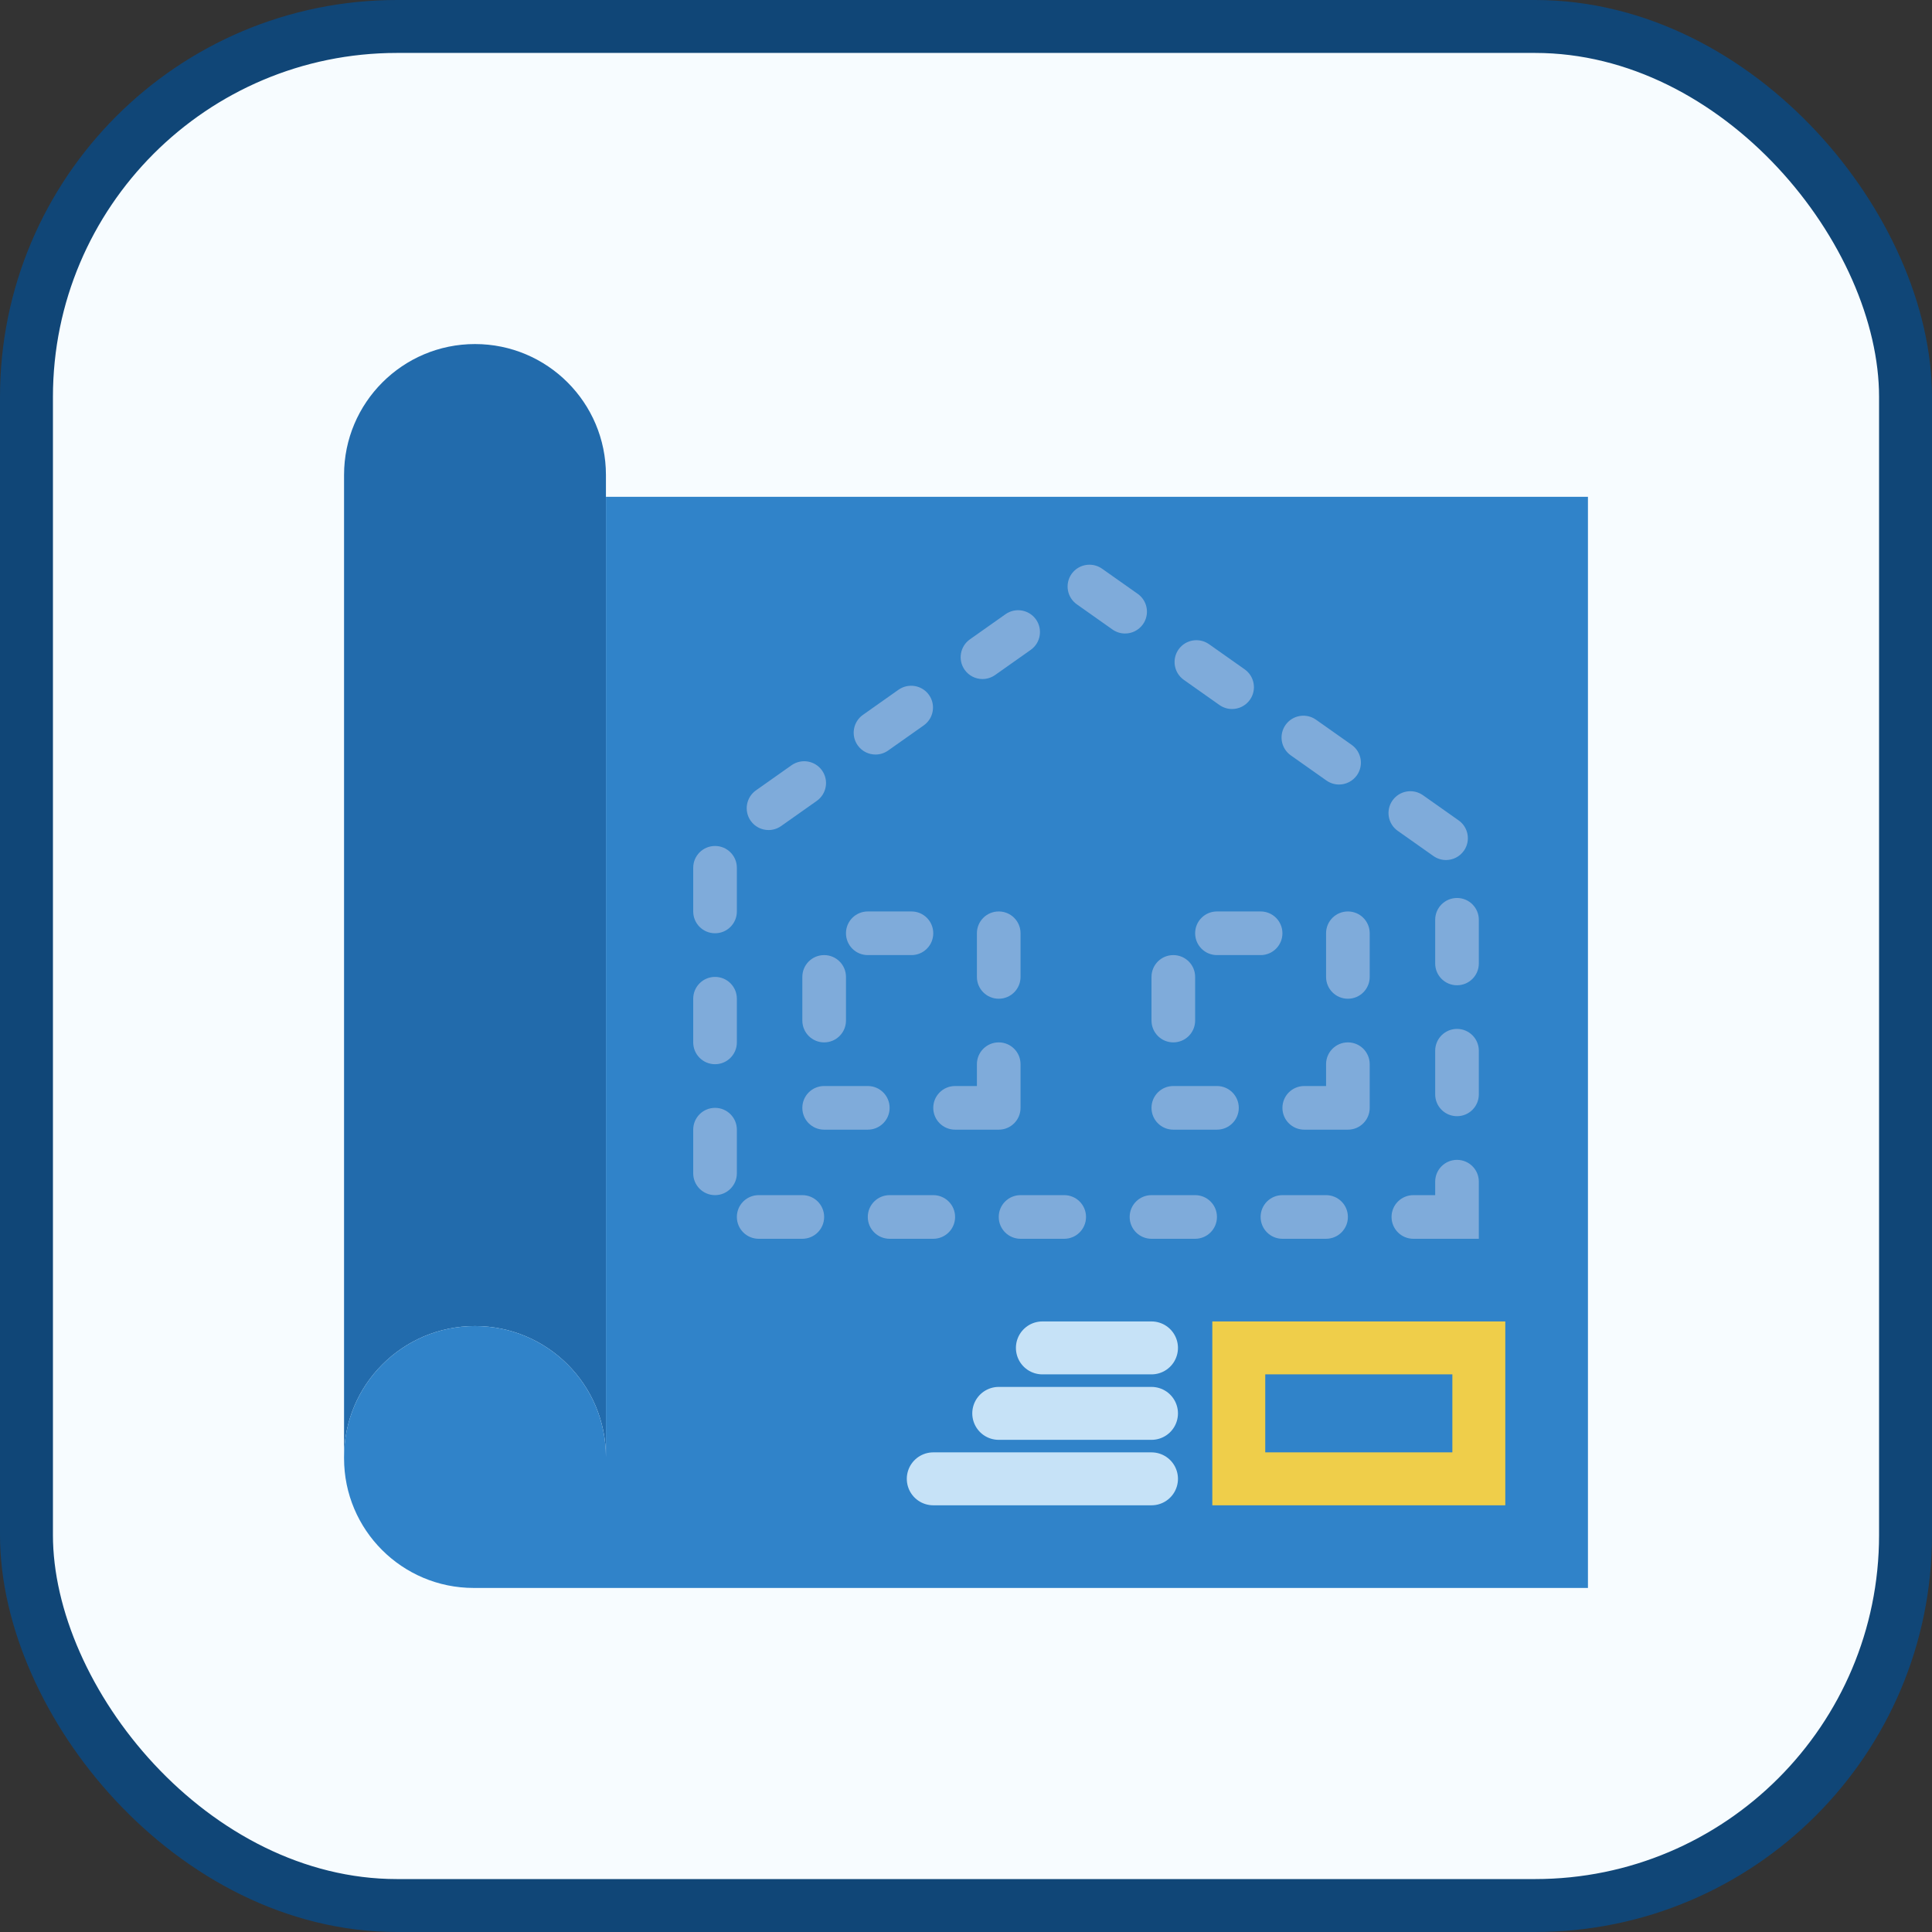 <?xml version="1.0" encoding="UTF-8"?>
<!-- Скачано с сайта svg4.ru / Downloaded from svg4.ru -->
<svg width="800px" height="800px" viewBox="0 0 73 73" version="1.1" xmlns="http://www.w3.org/2000/svg" xmlns:xlink="http://www.w3.org/1999/xlink">
    
    <rect x="0" y="0" width="73" height="73" fill="#333333" stroke="none"/>
    
    <title>fundamentals/javascript/classes</title>
    <desc>Created with Sketch.</desc>
    <defs>
</defs>
    <g id="fundamentals/javascript/classes" stroke="none" stroke-width="1" fill="none" fill-rule="evenodd">
        <g id="container" transform="translate(2, 2)" fill="#F7FCFF" fill-rule="nonzero" stroke="#104677" stroke-width="2">
            <rect id="mask" x="-1" y="-1" width="71" height="71" rx="14">
</rect>
        </g>
        <g id="blueprint-(1)" transform="translate(13, 13)">
            <path d="M4.947,0 C2.215,0 0,2.215 0,4.947 L0,42.053 C0,39.32 2.215,37.105 4.947,37.105 C7.68,37.105 9.895,39.32 9.895,42.053 L9.895,4.947 C9.895,2.215 7.68,0 4.947,0 Z" id="Shape" fill="#226BAC" fill-rule="nonzero">
</path>
            <path d="M9.895,5.772 L9.895,42.053 C9.895,39.32 7.68,37.105 4.947,37.105 C2.215,37.105 0,39.32 0,42.053 L0,42.102 C0,44.807 2.193,47 4.898,47 L47,47 L47,5.772 L9.895,5.772 Z" id="Shape" fill="#3083C9" fill-rule="nonzero">
</path>
            <path d="M42.877,33.807 L40.404,33.807 C39.948,33.807 39.579,33.438 39.579,32.982 C39.579,32.526 39.948,32.158 40.404,32.158 L41.228,32.158 L41.228,31.649 C41.228,31.193 41.597,30.825 42.053,30.825 C42.509,30.825 42.877,31.193 42.877,31.649 L42.877,33.807 Z M37.105,33.807 L35.456,33.807 C35,33.807 34.632,33.438 34.632,32.982 C34.632,32.526 35,32.158 35.456,32.158 L37.105,32.158 C37.561,32.158 37.93,32.526 37.93,32.982 C37.93,33.438 37.561,33.807 37.105,33.807 Z M32.158,33.807 L30.509,33.807 C30.053,33.807 29.684,33.438 29.684,32.982 C29.684,32.526 30.053,32.158 30.509,32.158 L32.158,32.158 C32.614,32.158 32.982,32.526 32.982,32.982 C32.982,33.438 32.614,33.807 32.158,33.807 Z M27.211,33.807 L25.561,33.807 C25.105,33.807 24.737,33.438 24.737,32.982 C24.737,32.526 25.105,32.158 25.561,32.158 L27.211,32.158 C27.667,32.158 28.035,32.526 28.035,32.982 C28.035,33.438 27.667,33.807 27.211,33.807 Z M22.263,33.807 L20.614,33.807 C20.158,33.807 19.789,33.438 19.789,32.982 C19.789,32.526 20.158,32.158 20.614,32.158 L22.263,32.158 C22.719,32.158 23.088,32.526 23.088,32.982 C23.088,33.438 22.719,33.807 22.263,33.807 Z M17.316,33.807 L15.667,33.807 C15.211,33.807 14.842,33.438 14.842,32.982 C14.842,32.526 15.211,32.158 15.667,32.158 L17.316,32.158 C17.772,32.158 18.14,32.526 18.14,32.982 C18.14,33.438 17.772,33.807 17.316,33.807 Z M14.018,32.158 C13.562,32.158 13.193,31.789 13.193,31.333 L13.193,29.684 C13.193,29.228 13.562,28.86 14.018,28.86 C14.474,28.86 14.842,29.228 14.842,29.684 L14.842,31.333 C14.842,31.789 14.474,32.158 14.018,32.158 Z M42.053,29.175 C41.597,29.175 41.228,28.807 41.228,28.351 L41.228,26.702 C41.228,26.246 41.597,25.877 42.053,25.877 C42.509,25.877 42.877,26.246 42.877,26.702 L42.877,28.351 C42.877,28.807 42.509,29.175 42.053,29.175 Z M14.018,27.211 C13.562,27.211 13.193,26.842 13.193,26.386 L13.193,24.737 C13.193,24.281 13.562,23.912 14.018,23.912 C14.474,23.912 14.842,24.281 14.842,24.737 L14.842,26.386 C14.842,26.842 14.474,27.211 14.018,27.211 Z M42.053,24.228 C41.597,24.228 41.228,23.86 41.228,23.404 L41.228,21.754 C41.228,21.298 41.597,20.93 42.053,20.93 C42.509,20.93 42.877,21.298 42.877,21.754 L42.877,23.404 C42.877,23.86 42.509,24.228 42.053,24.228 Z M14.018,22.263 C13.562,22.263 13.193,21.895 13.193,21.439 L13.193,19.789 C13.193,19.333 13.562,18.965 14.018,18.965 C14.474,18.965 14.842,19.333 14.842,19.789 L14.842,21.439 C14.842,21.895 14.474,22.263 14.018,22.263 Z M41.636,19.496 C41.472,19.496 41.306,19.446 41.162,19.345 L39.814,18.394 C39.442,18.132 39.352,17.618 39.615,17.245 C39.878,16.873 40.392,16.784 40.765,17.046 L42.113,17.997 C42.485,18.259 42.575,18.774 42.312,19.146 C42.15,19.374 41.896,19.496 41.636,19.496 Z M16.039,18.363 C15.78,18.363 15.526,18.242 15.365,18.014 C15.103,17.642 15.191,17.128 15.563,16.864 L16.91,15.913 C17.284,15.652 17.797,15.74 18.06,16.111 C18.323,16.483 18.234,16.998 17.862,17.261 L16.515,18.212 C16.37,18.314 16.203,18.363 16.039,18.363 Z M37.594,16.643 C37.43,16.643 37.264,16.593 37.119,16.492 L35.772,15.541 C35.4,15.278 35.311,14.764 35.574,14.391 C35.837,14.02 36.35,13.931 36.724,14.193 L38.072,15.144 C38.444,15.407 38.533,15.921 38.27,16.294 C38.108,16.521 37.853,16.643 37.594,16.643 Z M20.081,15.51 C19.822,15.51 19.568,15.389 19.407,15.161 C19.145,14.789 19.233,14.275 19.605,14.011 L20.952,13.06 C21.326,12.8 21.839,12.888 22.102,13.258 C22.365,13.63 22.276,14.145 21.904,14.408 L20.557,15.359 C20.411,15.461 20.245,15.51 20.081,15.51 Z M33.552,13.79 C33.388,13.79 33.222,13.74 33.077,13.639 L31.73,12.688 C31.358,12.425 31.269,11.911 31.532,11.538 C31.795,11.167 32.308,11.078 32.682,11.34 L34.03,12.291 C34.402,12.554 34.491,13.068 34.228,13.441 C34.066,13.668 33.812,13.79 33.552,13.79 Z M24.123,12.657 C23.864,12.657 23.61,12.536 23.449,12.308 C23.187,11.936 23.275,11.422 23.647,11.158 L24.994,10.207 C25.368,9.945 25.881,10.035 26.144,10.405 C26.407,10.777 26.318,11.292 25.946,11.555 L24.599,12.506 C24.453,12.608 24.287,12.657 24.123,12.657 Z M29.51,10.937 C29.346,10.937 29.18,10.888 29.035,10.786 L27.688,9.835 C27.316,9.572 27.227,9.058 27.49,8.685 C27.753,8.315 28.266,8.226 28.64,8.487 L29.988,9.438 C30.36,9.701 30.449,10.215 30.186,10.588 C30.024,10.815 29.77,10.937 29.51,10.937 Z" id="Shape" fill="#7FABDA" fill-rule="nonzero">
</path>
            <rect id="Rectangle-path" stroke="#EFCE4A" stroke-width="2" stroke-linecap="round" x="33.807" y="37.93" width="9.07" height="4.947">
</rect>
            <path d="M24.737,29.684 L23.088,29.684 C22.632,29.684 22.263,29.316 22.263,28.86 C22.263,28.404 22.632,28.035 23.088,28.035 L23.912,28.035 L23.912,27.211 C23.912,26.755 24.281,26.386 24.737,26.386 C25.193,26.386 25.561,26.755 25.561,27.211 L25.561,28.86 C25.561,29.316 25.193,29.684 24.737,29.684 Z M19.789,29.684 L18.14,29.684 C17.684,29.684 17.316,29.316 17.316,28.86 C17.316,28.404 17.684,28.035 18.14,28.035 L19.789,28.035 C20.245,28.035 20.614,28.404 20.614,28.86 C20.614,29.316 20.245,29.684 19.789,29.684 Z M18.14,26.386 C17.684,26.386 17.316,26.017 17.316,25.561 L17.316,23.912 C17.316,23.456 17.684,23.088 18.14,23.088 C18.596,23.088 18.965,23.456 18.965,23.912 L18.965,25.561 C18.965,26.017 18.596,26.386 18.14,26.386 Z M24.737,24.737 C24.281,24.737 23.912,24.368 23.912,23.912 L23.912,22.263 C23.912,21.807 24.281,21.439 24.737,21.439 C25.193,21.439 25.561,21.807 25.561,22.263 L25.561,23.912 C25.561,24.368 25.193,24.737 24.737,24.737 Z M21.439,23.088 L19.789,23.088 C19.333,23.088 18.965,22.719 18.965,22.263 C18.965,21.807 19.333,21.439 19.789,21.439 L21.439,21.439 C21.895,21.439 22.263,21.807 22.263,22.263 C22.263,22.719 21.895,23.088 21.439,23.088 Z" id="Shape" fill="#7FABDA" fill-rule="nonzero">
</path>
            <path d="M37.93,29.684 L36.281,29.684 C35.825,29.684 35.456,29.316 35.456,28.86 C35.456,28.404 35.825,28.035 36.281,28.035 L37.105,28.035 L37.105,27.211 C37.105,26.755 37.474,26.386 37.93,26.386 C38.386,26.386 38.754,26.755 38.754,27.211 L38.754,28.86 C38.754,29.316 38.386,29.684 37.93,29.684 Z M32.982,29.684 L31.333,29.684 C30.877,29.684 30.509,29.316 30.509,28.86 C30.509,28.404 30.877,28.035 31.333,28.035 L32.982,28.035 C33.438,28.035 33.807,28.404 33.807,28.86 C33.807,29.316 33.438,29.684 32.982,29.684 Z M31.333,26.386 C30.877,26.386 30.509,26.017 30.509,25.561 L30.509,23.912 C30.509,23.456 30.877,23.088 31.333,23.088 C31.789,23.088 32.158,23.456 32.158,23.912 L32.158,25.561 C32.158,26.017 31.789,26.386 31.333,26.386 Z M37.93,24.737 C37.474,24.737 37.105,24.368 37.105,23.912 L37.105,22.263 C37.105,21.807 37.474,21.439 37.93,21.439 C38.386,21.439 38.754,21.807 38.754,22.263 L38.754,23.912 C38.754,24.368 38.386,24.737 37.93,24.737 Z M34.632,23.088 L32.982,23.088 C32.526,23.088 32.158,22.719 32.158,22.263 C32.158,21.807 32.526,21.439 32.982,21.439 L34.632,21.439 C35.088,21.439 35.456,21.807 35.456,22.263 C35.456,22.719 35.088,23.088 34.632,23.088 Z" id="Shape" fill="#7FABDA" fill-rule="nonzero">
</path>
            <path d="M30.509,37.93 L26.386,37.93" id="Shape" stroke="#C6E2F7" stroke-width="2" stroke-linecap="round">
</path>
            <path d="M30.509,40.404 L24.737,40.404" id="Shape" stroke="#C6E2F7" stroke-width="2" stroke-linecap="round">
</path>
            <path d="M30.509,42.877 L22.263,42.877" id="Shape" stroke="#C6E2F7" stroke-width="2" stroke-linecap="round">
</path>
        </g>
    </g>
</svg>
